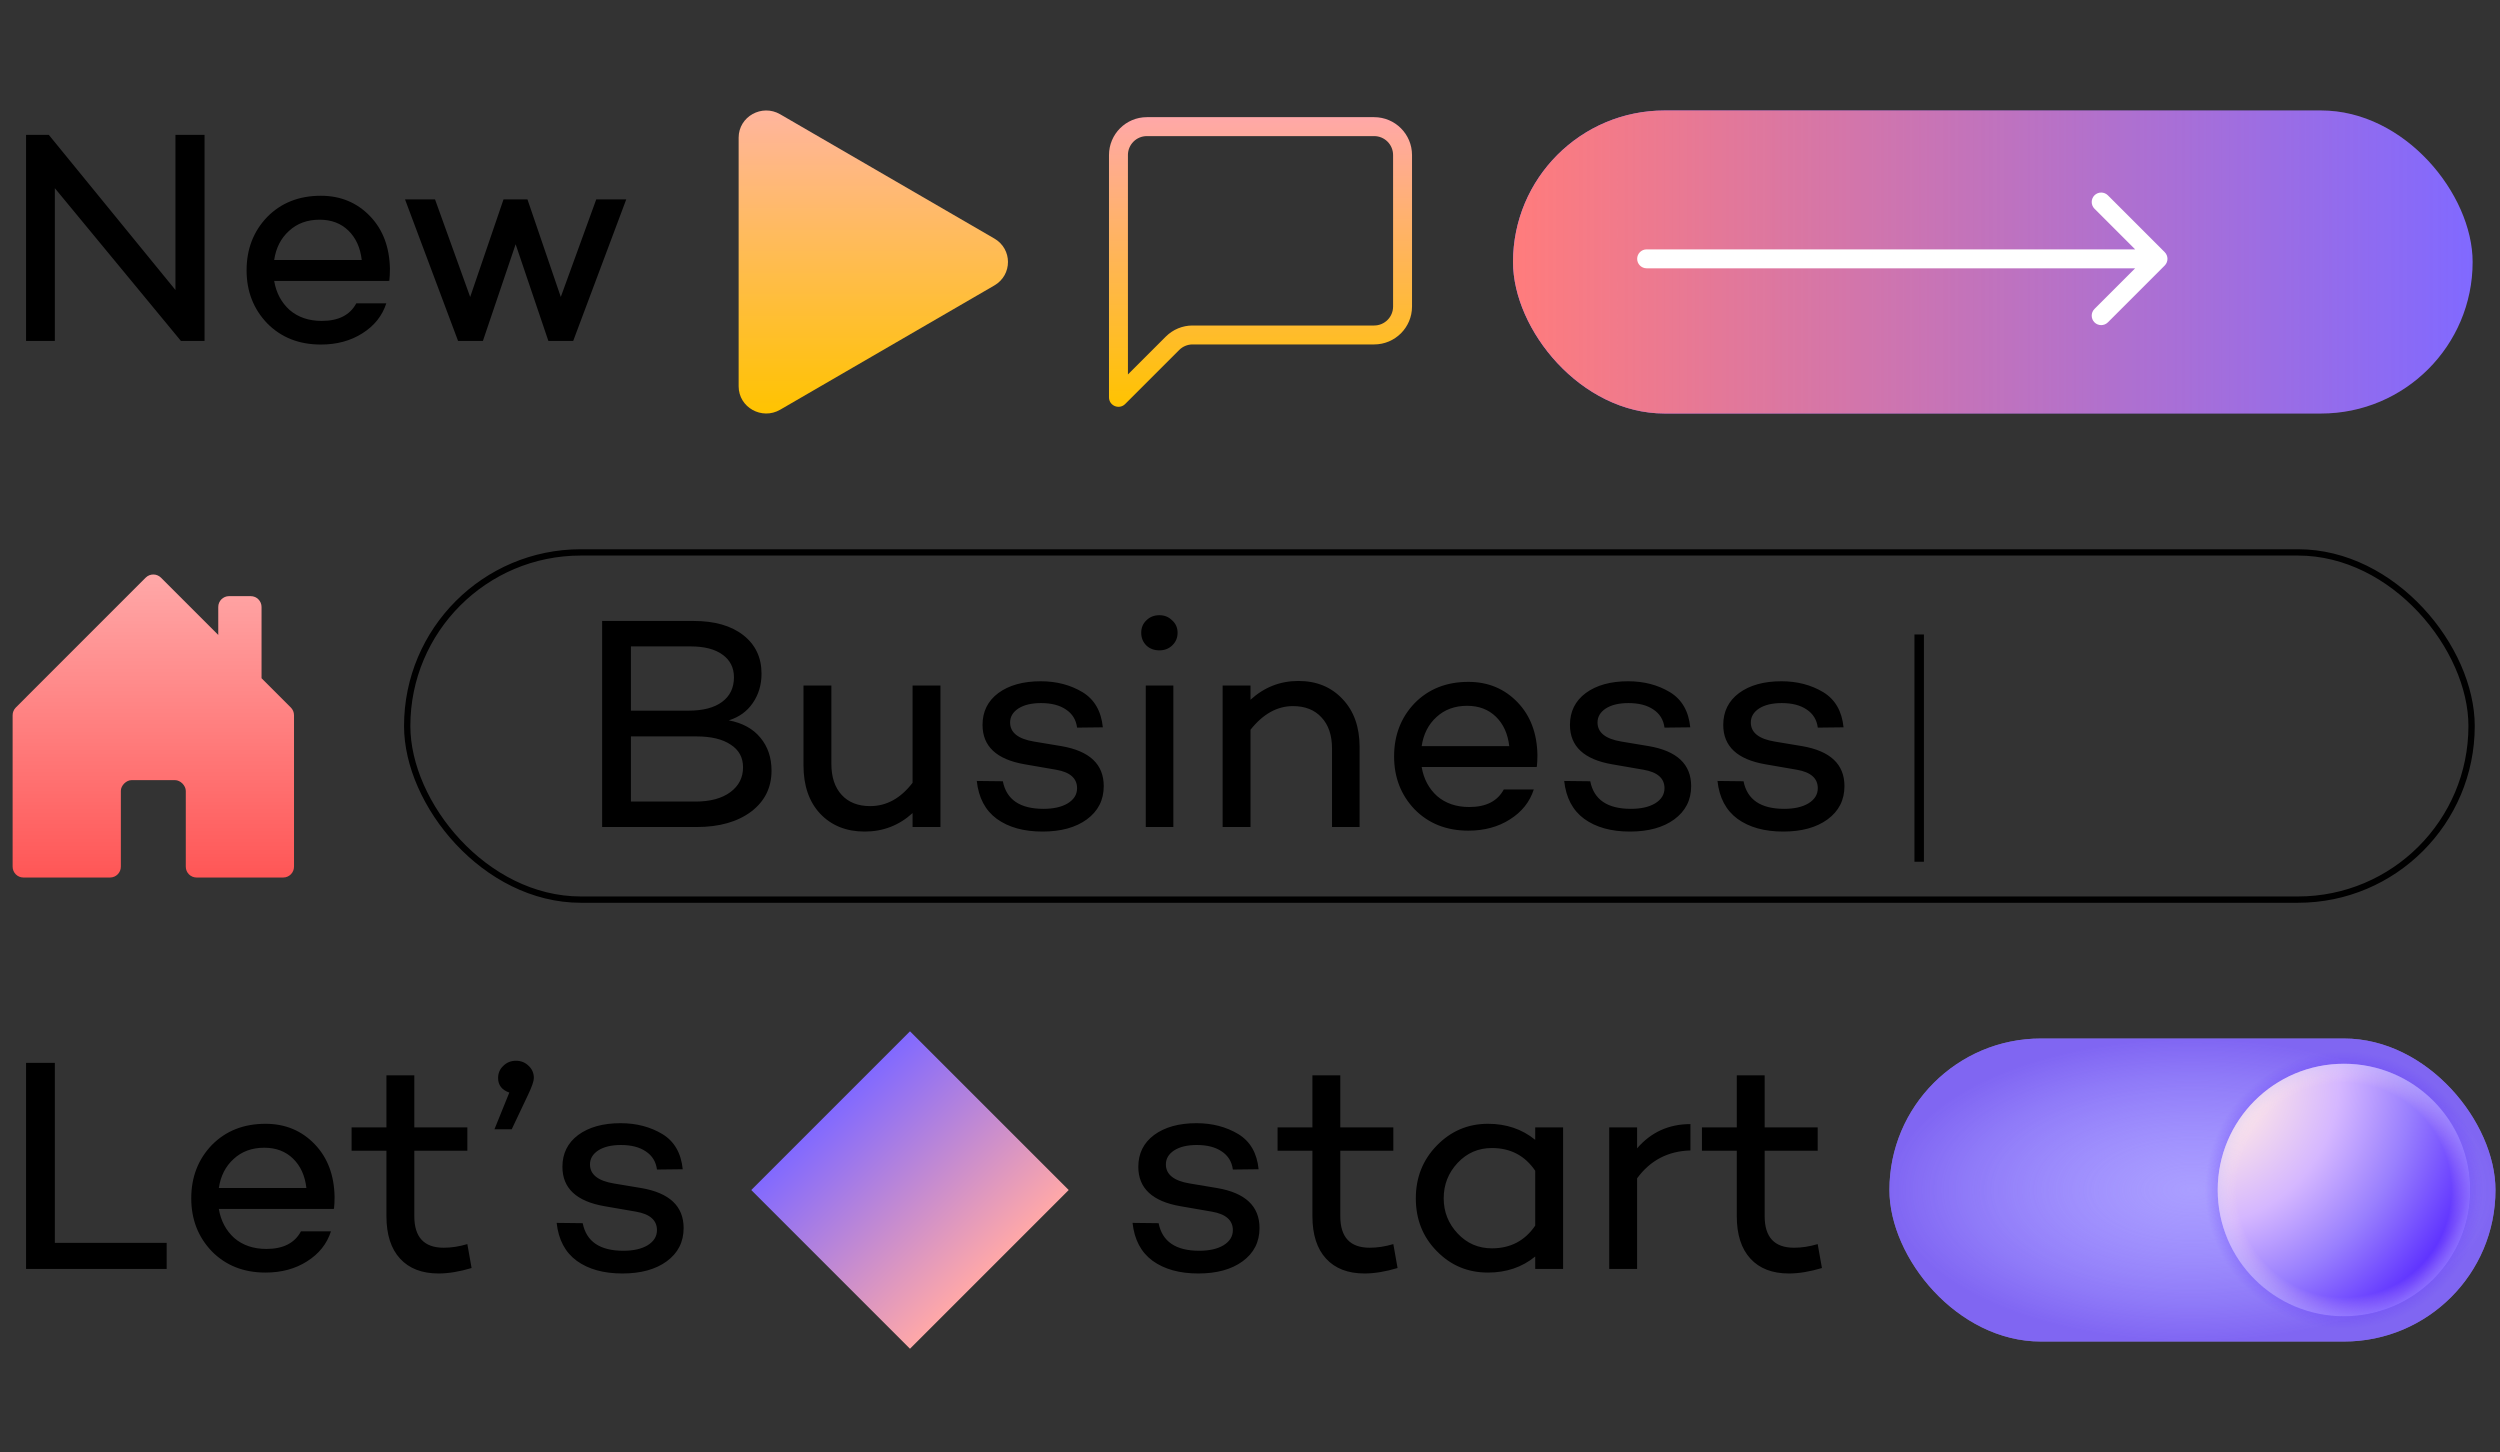 <svg width="396" height="230" viewBox="0 0 396 230" fill="none" xmlns="http://www.w3.org/2000/svg">
<rect x="0" y="0" width="396" height="230" fill="#333333" stroke="none"/>
<path d="M32.4 21.36V54H28.656L8.688 29.808V54H4.128V21.36H7.728L27.792 45.936V21.36H32.4ZM61.764 42.576C61.764 43.28 61.732 43.92 61.668 44.496L61.572 44.448V44.496H43.428C43.748 46.384 44.564 47.92 45.876 49.104C47.22 50.256 48.916 50.832 50.964 50.832C53.62 50.832 55.444 49.904 56.436 48.048H61.188C60.548 50.032 59.284 51.616 57.396 52.8C55.54 53.984 53.348 54.576 50.82 54.576C47.364 54.576 44.532 53.456 42.324 51.216C40.148 48.944 39.06 46.144 39.06 42.816C39.06 39.456 40.148 36.64 42.324 34.368C44.532 32.128 47.364 31.008 50.82 31.008C53.956 31.008 56.564 32.096 58.644 34.272C60.66 36.384 61.7 39.152 61.764 42.576ZM50.628 34.8C48.676 34.8 47.06 35.392 45.78 36.576C44.5 37.728 43.716 39.264 43.428 41.184H57.3C57.076 39.232 56.372 37.68 55.188 36.528C54.004 35.376 52.484 34.8 50.628 34.8ZM99.197 31.584L90.796 54H86.861L81.677 38.688L76.493 54H72.556L64.156 31.584H68.909L74.477 47.04L79.757 31.584H83.549L88.829 47.04L94.445 31.584H99.197Z" fill="black"/>
<path d="M157.511 45.213L123.574 64.902C120.693 66.573 117 64.552 117 61.188V21.811C117 18.448 120.693 16.427 123.574 18.098L157.511 37.787C160.381 39.452 160.381 43.548 157.511 45.213Z" fill="url(#paint0_linear_3556_3823)"/>
<path fill-rule="evenodd" clip-rule="evenodd" d="M217.664 21.559H181.664C180.007 21.559 178.664 22.902 178.664 24.559V59.316L184.664 53.316C185.789 52.191 187.315 51.559 188.906 51.559H217.664C219.32 51.559 220.664 50.216 220.664 48.559V24.559C220.664 22.902 219.32 21.559 217.664 21.559ZM181.664 18.559C178.35 18.559 175.664 21.245 175.664 24.559V62.938C175.664 64.274 177.279 64.943 178.224 63.998L186.785 55.438C187.348 54.875 188.111 54.559 188.906 54.559H217.664C220.977 54.559 223.664 51.873 223.664 48.559V24.559C223.664 21.245 220.977 18.559 217.664 18.559H181.664Z" fill="url(#paint1_linear_3556_3823)"/>
<rect x="239.664" y="17.5" width="152" height="48" rx="24" fill="#8169FF"/>
<rect x="239.664" y="17.5" width="152" height="48" rx="24" fill="url(#paint2_linear_3556_3823)"/>
<path fill-rule="evenodd" clip-rule="evenodd" d="M259.327 41C259.327 41.828 259.999 42.5 260.827 42.5H338.206L331.766 48.939C331.181 49.525 331.181 50.475 331.766 51.061C332.352 51.646 333.302 51.646 333.888 51.061L342.888 42.061C343.474 41.475 343.474 40.525 342.888 39.939L333.888 30.939C333.302 30.354 332.352 30.354 331.766 30.939C331.181 31.525 331.181 32.475 331.766 33.061L338.206 39.5H260.827C259.999 39.5 259.327 40.172 259.327 41Z" fill="white"/>
<g clip-path="url(#clip0_3556_3823)">
<path fill-rule="evenodd" clip-rule="evenodd" d="M19.143 137.286V125.267C19.143 124.429 20 123.571 20.857 123.571H27.714C28.571 123.571 29.429 124.429 29.429 125.286V137.286C29.429 138.232 30.196 139 31.143 139H44.857C45.804 139 46.571 138.232 46.571 137.286V113.286C46.571 112.831 46.391 112.395 46.069 112.074L41.429 107.433V96.143C41.429 95.196 40.661 94.428 39.714 94.428H36.286C35.339 94.428 34.572 95.196 34.572 96.143V100.576L25.498 91.502C24.828 90.833 23.743 90.833 23.073 91.502L2.502 112.074C2.181 112.395 2 112.831 2 113.286V137.286C2 138.232 2.768 139 3.714 139H17.429C18.375 139 19.143 138.232 19.143 137.286Z" fill="url(#paint3_linear_3556_3823)"/>
</g>
<rect x="64.5" y="87.5" width="327" height="55" rx="27.5" stroke="black"/>
<path d="M115.442 114.104C117.618 114.52 119.282 115.432 120.434 116.84C121.618 118.248 122.21 119.992 122.21 122.072C122.21 124.76 121.138 126.92 118.994 128.552C116.818 130.184 113.938 131 110.354 131H95.378V98.36H109.874C113.202 98.36 115.826 99.112 117.746 100.616C119.666 102.12 120.626 104.152 120.626 106.712C120.626 108.472 120.162 110.024 119.234 111.368C118.338 112.68 117.074 113.592 115.442 114.104ZM99.938 102.392V112.568H109.058C111.362 112.568 113.138 112.104 114.386 111.176C115.634 110.248 116.258 108.952 116.258 107.288C116.258 105.752 115.65 104.552 114.434 103.688C113.25 102.824 111.57 102.392 109.394 102.392H99.938ZM99.938 126.968H110.162C112.498 126.968 114.338 126.472 115.682 125.48C117.026 124.488 117.698 123.176 117.698 121.544C117.698 119.976 117.042 118.776 115.73 117.944C114.45 117.08 112.642 116.648 110.306 116.648H99.938V126.968ZM148.968 108.584V131H144.552V128.792C142.408 130.744 139.88 131.72 136.968 131.72C134.056 131.72 131.704 130.776 129.912 128.888C128.152 127 127.272 124.44 127.272 121.208V108.584H131.688V120.968C131.688 123.08 132.232 124.728 133.32 125.912C134.408 127.096 135.912 127.688 137.832 127.688C140.424 127.688 142.664 126.456 144.552 123.992V108.584H148.968ZM158.849 123.752C159.425 126.664 161.569 128.12 165.281 128.12C166.881 128.12 168.161 127.832 169.121 127.256C170.113 126.648 170.609 125.848 170.609 124.856C170.609 123.288 169.505 122.312 167.297 121.928L162.305 121.064C157.857 120.296 155.633 118.216 155.633 114.824C155.633 112.712 156.465 111.032 158.129 109.784C159.825 108.536 162.065 107.912 164.849 107.912C167.345 107.912 169.553 108.488 171.473 109.64C173.361 110.792 174.433 112.648 174.689 115.208L170.609 115.256C170.449 114.008 169.857 113.048 168.833 112.376C167.841 111.704 166.529 111.368 164.897 111.368C163.393 111.368 162.193 111.656 161.297 112.232C160.433 112.808 160.001 113.544 160.001 114.44C160.001 116.04 161.265 117.048 163.793 117.464L168.113 118.184C172.593 118.952 174.833 121.064 174.833 124.52C174.833 126.728 173.937 128.488 172.145 129.8C170.385 131.08 168.049 131.72 165.137 131.72C162.161 131.72 159.745 131.048 157.889 129.704C156.065 128.36 155.009 126.36 154.721 123.704L158.849 123.752ZM183.65 103.016C182.818 103.016 182.13 102.76 181.586 102.248C181.042 101.704 180.77 101.032 180.77 100.232C180.77 99.432 181.042 98.776 181.586 98.264C182.13 97.72 182.818 97.448 183.65 97.448C184.45 97.448 185.122 97.72 185.666 98.264C186.242 98.776 186.53 99.432 186.53 100.232C186.53 101.032 186.242 101.704 185.666 102.248C185.122 102.76 184.45 103.016 183.65 103.016ZM185.858 108.584V131H181.49V108.584H185.858ZM215.36 131H210.992V118.568C210.992 116.456 210.432 114.808 209.312 113.624C208.224 112.44 206.72 111.848 204.8 111.848C202.304 111.848 200.064 113.096 198.08 115.592V131H193.664V108.584H198.08V110.84C200.256 108.856 202.784 107.864 205.664 107.864C208.544 107.864 210.88 108.824 212.672 110.744C214.464 112.632 215.36 115.16 215.36 118.328V131ZM243.529 119.576C243.529 120.28 243.497 120.92 243.433 121.496L243.337 121.448V121.496H225.193C225.513 123.384 226.329 124.92 227.641 126.104C228.985 127.256 230.681 127.832 232.729 127.832C235.385 127.832 237.209 126.904 238.201 125.048H242.953C242.313 127.032 241.049 128.616 239.161 129.8C237.305 130.984 235.113 131.576 232.585 131.576C229.129 131.576 226.297 130.456 224.089 128.216C221.913 125.944 220.825 123.144 220.825 119.816C220.825 116.456 221.913 113.64 224.089 111.368C226.297 109.128 229.129 108.008 232.585 108.008C235.721 108.008 238.329 109.096 240.409 111.272C242.425 113.384 243.465 116.152 243.529 119.576ZM232.393 111.8C230.441 111.8 228.825 112.392 227.545 113.576C226.265 114.728 225.481 116.264 225.193 118.184H239.065C238.841 116.232 238.137 114.68 236.953 113.528C235.769 112.376 234.249 111.8 232.393 111.8ZM251.896 123.752C252.472 126.664 254.616 128.12 258.328 128.12C259.928 128.12 261.208 127.832 262.168 127.256C263.16 126.648 263.656 125.848 263.656 124.856C263.656 123.288 262.552 122.312 260.344 121.928L255.352 121.064C250.904 120.296 248.68 118.216 248.68 114.824C248.68 112.712 249.512 111.032 251.176 109.784C252.872 108.536 255.112 107.912 257.896 107.912C260.392 107.912 262.6 108.488 264.52 109.64C266.408 110.792 267.48 112.648 267.736 115.208L263.656 115.256C263.496 114.008 262.904 113.048 261.88 112.376C260.888 111.704 259.576 111.368 257.944 111.368C256.44 111.368 255.24 111.656 254.344 112.232C253.48 112.808 253.048 113.544 253.048 114.44C253.048 116.04 254.312 117.048 256.84 117.464L261.16 118.184C265.64 118.952 267.88 121.064 267.88 124.52C267.88 126.728 266.984 128.488 265.192 129.8C263.432 131.08 261.096 131.72 258.184 131.72C255.208 131.72 252.792 131.048 250.936 129.704C249.112 128.36 248.056 126.36 247.768 123.704L251.896 123.752ZM276.178 123.752C276.754 126.664 278.898 128.12 282.609 128.12C284.21 128.12 285.49 127.832 286.45 127.256C287.442 126.648 287.938 125.848 287.938 124.856C287.938 123.288 286.834 122.312 284.626 121.928L279.634 121.064C275.186 120.296 272.962 118.216 272.962 114.824C272.962 112.712 273.794 111.032 275.458 109.784C277.154 108.536 279.394 107.912 282.178 107.912C284.674 107.912 286.882 108.488 288.802 109.64C290.69 110.792 291.762 112.648 292.018 115.208L287.938 115.256C287.778 114.008 287.186 113.048 286.162 112.376C285.17 111.704 283.858 111.368 282.226 111.368C280.722 111.368 279.522 111.656 278.626 112.232C277.762 112.808 277.33 113.544 277.33 114.44C277.33 116.04 278.594 117.048 281.122 117.464L285.442 118.184C289.922 118.952 292.162 121.064 292.162 124.52C292.162 126.728 291.266 128.488 289.474 129.8C287.714 131.08 285.378 131.72 282.466 131.72C279.49 131.72 277.074 131.048 275.218 129.704C273.394 128.36 272.338 126.36 272.05 123.704L276.178 123.752Z" fill="black"/>
<rect x="303.25" y="100.5" width="1.5" height="36" fill="black"/>
<path d="M26.4 196.872V201H4.128V168.36H8.688V196.872H26.4ZM52.998 189.576C52.998 190.28 52.966 190.92 52.902 191.496L52.806 191.448V191.496H34.662C34.982 193.384 35.798 194.92 37.11 196.104C38.454 197.256 40.15 197.832 42.198 197.832C44.854 197.832 46.678 196.904 47.67 195.048H52.422C51.782 197.032 50.518 198.616 48.63 199.8C46.774 200.984 44.582 201.576 42.054 201.576C38.598 201.576 35.766 200.456 33.558 198.216C31.382 195.944 30.294 193.144 30.294 189.816C30.294 186.456 31.382 183.64 33.558 181.368C35.766 179.128 38.598 178.008 42.054 178.008C45.19 178.008 47.798 179.096 49.878 181.272C51.894 183.384 52.934 186.152 52.998 189.576ZM41.862 181.8C39.91 181.8 38.294 182.392 37.014 183.576C35.734 184.728 34.95 186.264 34.662 188.184H48.534C48.31 186.232 47.606 184.68 46.422 183.528C45.238 182.376 43.718 181.8 41.862 181.8ZM74.7 200.856C72.78 201.432 71.036 201.72 69.468 201.72C66.844 201.72 64.812 200.936 63.372 199.368C61.932 197.8 61.212 195.56 61.212 192.648V182.28H55.692V178.584H61.212V170.328H65.628V178.584H74.028V182.28H65.628V192.648C65.628 195.976 67.18 197.64 70.284 197.64C71.5 197.64 72.748 197.448 74.028 197.064L74.7 200.856ZM78.323 178.872L80.675 173.064C79.491 172.648 78.899 171.88 78.899 170.76C78.899 169.992 79.171 169.352 79.715 168.84C80.259 168.296 80.931 168.024 81.731 168.024C82.531 168.024 83.203 168.296 83.747 168.84C84.291 169.352 84.563 169.992 84.563 170.76C84.563 171.24 84.259 172.12 83.651 173.4L81.059 178.872H78.323ZM92.302 193.752C92.879 196.664 95.022 198.12 98.734 198.12C100.335 198.12 101.615 197.832 102.575 197.256C103.567 196.648 104.063 195.848 104.063 194.856C104.063 193.288 102.959 192.312 100.751 191.928L95.758 191.064C91.311 190.296 89.087 188.216 89.087 184.824C89.087 182.712 89.918 181.032 91.582 179.784C93.278 178.536 95.519 177.912 98.302 177.912C100.799 177.912 103.007 178.488 104.927 179.64C106.815 180.792 107.887 182.648 108.143 185.208L104.063 185.256C103.903 184.008 103.311 183.048 102.287 182.376C101.295 181.704 99.983 181.368 98.35 181.368C96.847 181.368 95.647 181.656 94.751 182.232C93.886 182.808 93.454 183.544 93.454 184.44C93.454 186.04 94.719 187.048 97.246 187.464L101.567 188.184C106.047 188.952 108.287 191.064 108.287 194.52C108.287 196.728 107.391 198.488 105.599 199.8C103.839 201.08 101.503 201.72 98.591 201.72C95.615 201.72 93.198 201.048 91.343 199.704C89.519 198.36 88.463 196.36 88.174 193.704L92.302 193.752Z" fill="black"/>
<rect x="144.142" y="163.358" width="35.556" height="35.556" transform="rotate(45 144.142 163.358)" fill="url(#paint4_linear_3556_3823)"/>
<path d="M183.524 193.752C184.1 196.664 186.244 198.12 189.956 198.12C191.556 198.12 192.836 197.832 193.796 197.256C194.788 196.648 195.284 195.848 195.284 194.856C195.284 193.288 194.18 192.312 191.972 191.928L186.98 191.064C182.532 190.296 180.308 188.216 180.308 184.824C180.308 182.712 181.14 181.032 182.804 179.784C184.5 178.536 186.74 177.912 189.524 177.912C192.02 177.912 194.228 178.488 196.148 179.64C198.036 180.792 199.108 182.648 199.364 185.208L195.284 185.256C195.124 184.008 194.532 183.048 193.508 182.376C192.516 181.704 191.204 181.368 189.572 181.368C188.068 181.368 186.868 181.656 185.972 182.232C185.108 182.808 184.676 183.544 184.676 184.44C184.676 186.04 185.94 187.048 188.468 187.464L192.788 188.184C197.268 188.952 199.508 191.064 199.508 194.52C199.508 196.728 198.612 198.488 196.82 199.8C195.06 201.08 192.724 201.72 189.812 201.72C186.836 201.72 184.42 201.048 182.564 199.704C180.74 198.36 179.684 196.36 179.396 193.704L183.524 193.752ZM221.375 200.856C219.455 201.432 217.711 201.72 216.143 201.72C213.519 201.72 211.487 200.936 210.047 199.368C208.607 197.8 207.887 195.56 207.887 192.648V182.28H202.367V178.584H207.887V170.328H212.303V178.584H220.703V182.28H212.303V192.648C212.303 195.976 213.855 197.64 216.959 197.64C218.175 197.64 219.423 197.448 220.703 197.064L221.375 200.856ZM247.594 178.584V201H243.178V199.032C241.098 200.728 238.602 201.576 235.69 201.576C232.49 201.576 229.786 200.44 227.578 198.168C225.37 195.928 224.266 193.144 224.266 189.816C224.266 186.52 225.37 183.736 227.578 181.464C229.818 179.16 232.522 178.008 235.69 178.008C238.602 178.008 241.098 178.856 243.178 180.552V178.584H247.594ZM236.314 197.736C239.258 197.736 241.546 196.536 243.178 194.136V185.448C241.546 183.048 239.258 181.848 236.314 181.848C234.17 181.848 232.362 182.632 230.89 184.2C229.418 185.768 228.682 187.64 228.682 189.816C228.682 191.96 229.418 193.816 230.89 195.384C232.362 196.952 234.17 197.736 236.314 197.736ZM259.317 178.584V181.896C261.525 179.336 264.341 178.056 267.765 178.056V182.232C264.213 182.328 261.397 183.8 259.317 186.648V201H254.901V178.584H259.317ZM288.594 200.856C286.674 201.432 284.93 201.72 283.362 201.72C280.738 201.72 278.706 200.936 277.266 199.368C275.826 197.8 275.106 195.56 275.106 192.648V182.28H269.586V178.584H275.106V170.328H279.522V178.584H287.922V182.28H279.522V192.648C279.522 195.976 281.074 197.64 284.178 197.64C285.394 197.64 286.642 197.448 287.922 197.064L288.594 200.856Z" fill="black"/>
<rect x="299.284" y="164.5" width="96" height="48" rx="24" fill="#AA9EFF"/>
<rect x="299.284" y="164.5" width="96" height="48" rx="24" fill="url(#paint5_radial_3556_3823)" fill-opacity="0.5"/>
<circle cx="371.284" cy="188.5" r="22" fill="url(#paint6_radial_3556_3823)"/>
<circle cx="371.284" cy="188.5" r="20" fill="url(#paint7_radial_3556_3823)"/>
<circle cx="371.284" cy="188.5" r="20" fill="url(#paint8_radial_3556_3823)" fill-opacity="0.5"/>
<defs>
<linearGradient id="paint0_linear_3556_3823" x1="138.332" y1="17.5" x2="138.332" y2="65.5" gradientUnits="userSpaceOnUse">
<stop stop-color="#FFB59E"/>
<stop offset="1" stop-color="#FFC300"/>
</linearGradient>
<linearGradient id="paint1_linear_3556_3823" x1="199.664" y1="18.559" x2="199.664" y2="64.441" gradientUnits="userSpaceOnUse">
<stop stop-color="#FFA8A8"/>
<stop offset="1" stop-color="#FFC300"/>
</linearGradient>
<linearGradient id="paint2_linear_3556_3823" x1="391.664" y1="41.5" x2="239.664" y2="41.5" gradientUnits="userSpaceOnUse">
<stop stop-color="#FF7C7C" stop-opacity="0"/>
<stop offset="1" stop-color="#FF7C7C"/>
</linearGradient>
<linearGradient id="paint3_linear_3556_3823" x1="24.286" y1="91" x2="24.286" y2="139" gradientUnits="userSpaceOnUse">
<stop stop-color="#FFA8A8"/>
<stop offset="1" stop-color="#FF5656"/>
</linearGradient>
<linearGradient id="paint4_linear_3556_3823" x1="179.698" y1="181.136" x2="144.142" y2="181.136" gradientUnits="userSpaceOnUse">
<stop stop-color="#FFA8A8"/>
<stop offset="1" stop-color="#8169FF"/>
</linearGradient>
<radialGradient id="paint5_radial_3556_3823" cx="0" cy="0" r="1" gradientUnits="userSpaceOnUse" gradientTransform="translate(347.284 188.5) rotate(90) scale(24 48)">
<stop stop-color="#8169FF" stop-opacity="0"/>
<stop offset="1" stop-color="#562EE6"/>
</radialGradient>
<radialGradient id="paint6_radial_3556_3823" cx="0" cy="0" r="1" gradientUnits="userSpaceOnUse" gradientTransform="translate(371.284 188.5) rotate(90) scale(22)">
<stop offset="0.535" stop-color="#532BE4"/>
<stop offset="1" stop-color="#5D30FF" stop-opacity="0"/>
</radialGradient>
<radialGradient id="paint7_radial_3556_3823" cx="0" cy="0" r="1" gradientUnits="userSpaceOnUse" gradientTransform="translate(347.284 171) rotate(42.436) scale(47.424)">
<stop offset="0.181" stop-color="#FFE7E7"/>
<stop offset="0.49" stop-color="#D5B7FF"/>
<stop offset="0.734" stop-color="#997FFE"/>
<stop offset="1" stop-color="#5D30FF"/>
</radialGradient>
<radialGradient id="paint8_radial_3556_3823" cx="0" cy="0" r="1" gradientUnits="userSpaceOnUse" gradientTransform="translate(371.284 188.5) rotate(90) scale(20)">
<stop offset="0.85" stop-color="#FFE7E7" stop-opacity="0"/>
<stop offset="1" stop-color="#CEC8FF" stop-opacity="0.8"/>
</radialGradient>
<clipPath id="clip0_3556_3823">
<rect width="48" height="48" fill="white" transform="translate(0 91)"/>
</clipPath>
</defs>
</svg>
